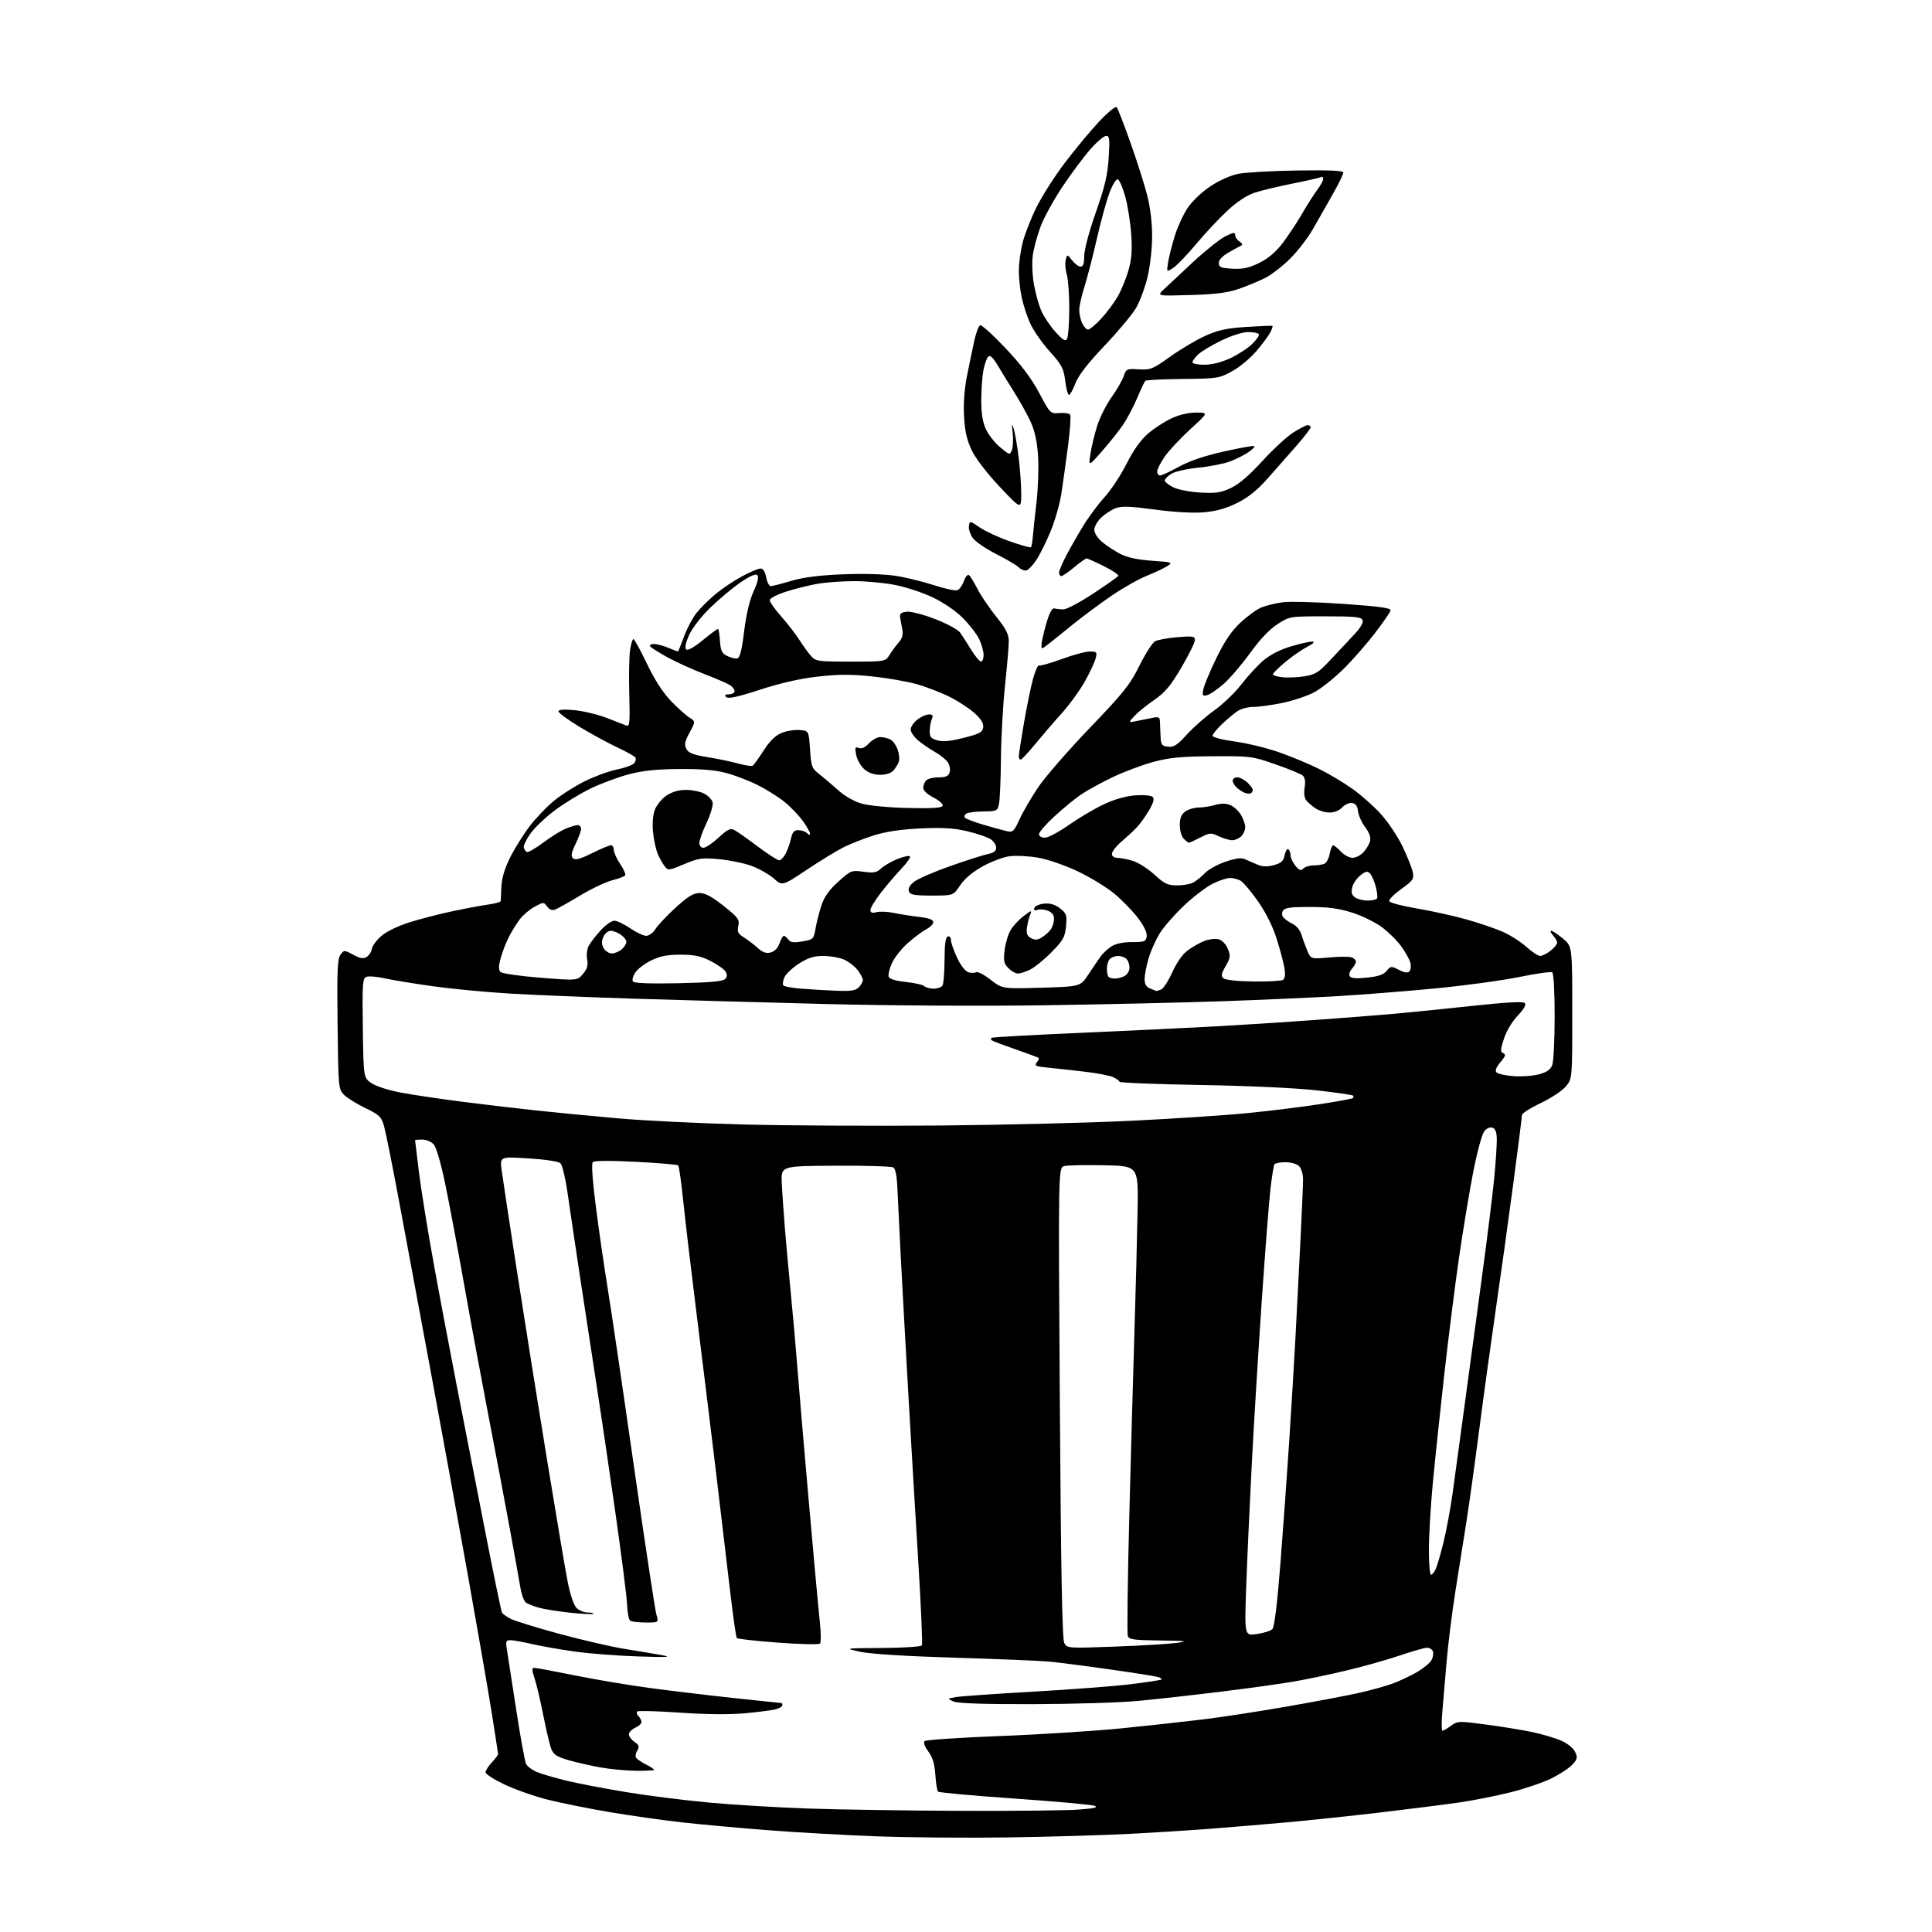 <?xml version="1.0" encoding="UTF-8" standalone="no"?>
<svg 
  version="1.1" 
  xmlns="http://www.w3.org/2000/svg" 
  xmlns:xlink="http://www.w3.org/1999/xlink" 
  xmlns:svg="http://www.w3.org/2000/svg"
  xmlns:rdf="http://www.w3.org/1999/02/22-rdf-syntax-ns#"
  xmlns:cc="http://creativecommons.org/ns#"
  xmlns:dc="http://purl.org/dc/elements/1.1/"
  viewBox="0 0 768 768"
  width="768"
  height="768"
>
<style>svg {background-color: white; }</style>"
<path stroke="none" fill="black" fill-rule="evenodd" d="M401.00,730.40C384.77,730.64 361.15,730.45 348.50,729.97C335.85,729.50 316.27,728.39 305.00,727.51C293.73,726.64 278.43,725.24 271.00,724.41C263.57,723.58 250.75,721.77 242.50,720.37C234.25,718.98 223.18,716.76 217.89,715.44C212.61,714.12 204.85,711.40 200.64,709.41C196.44,707.41 193.00,705.22 193.00,704.53C193.00,703.85 194.13,702.08 195.50,700.59C196.88,699.11 198.00,697.64 198.00,697.32C198.00,697.00 196.84,689.49 195.43,680.62C194.01,671.75 189.71,646.95 185.87,625.50C182.03,604.05 175.30,567.15 170.91,543.50C166.52,519.85 160.90,489.60 158.41,476.27C155.92,462.95 153.35,450.13 152.69,447.77C151.60,443.90 150.91,443.22 145.27,440.49C141.84,438.84 138.02,436.47 136.77,435.22C134.54,432.99 134.49,432.44 134.19,407.22C133.93,385.93 134.13,381.16 135.33,379.54C136.78,377.59 136.82,377.59 140.41,379.52C143.19,381.02 144.43,381.22 145.76,380.38C146.72,379.79 147.64,378.35 147.81,377.20C147.99,376.04 149.66,373.75 151.54,372.10C153.56,370.33 158.13,368.10 162.73,366.65C167.00,365.31 174.78,363.30 180.00,362.20C185.22,361.10 191.64,359.90 194.25,359.54C196.86,359.18 199.02,358.57 199.05,358.19C199.07,357.81 199.19,355.23 199.31,352.45C199.45,349.11 200.61,345.23 202.74,340.95C204.51,337.40 207.96,331.85 210.42,328.60C212.87,325.36 217.27,320.74 220.19,318.35C223.10,315.95 228.67,312.42 232.56,310.50C236.45,308.58 242.19,306.49 245.31,305.87C248.43,305.24 251.47,304.13 252.08,303.41C252.68,302.68 252.91,301.66 252.59,301.14C252.26,300.62 249.03,298.80 245.39,297.10C241.76,295.40 235.01,291.72 230.39,288.94C225.78,286.15 222.00,283.38 222.00,282.79C222.00,282.07 224.11,281.91 228.34,282.30C231.82,282.63 237.56,284.00 241.09,285.35C244.61,286.69 248.18,288.07 249.00,288.41C250.30,288.94 250.45,287.26 250.15,275.94C249.95,268.74 250.09,260.86 250.46,258.43C250.82,255.99 251.43,254.02 251.81,254.04C252.19,254.06 254.60,258.47 257.17,263.84C260.22,270.22 263.52,275.34 266.67,278.61C269.33,281.36 272.62,284.33 274.00,285.20C276.50,286.79 276.50,286.79 274.12,291.21C272.19,294.80 271.95,296.04 272.85,297.73C273.72,299.34 275.61,300.08 281.24,300.97C285.23,301.61 290.72,302.75 293.43,303.51C296.15,304.27 298.74,304.66 299.20,304.38C299.65,304.10 301.61,301.39 303.54,298.37C305.93,294.63 308.19,292.40 310.63,291.38C312.59,290.56 315.84,290.03 317.85,290.20C321.50,290.50 321.50,290.50 322.00,297.89C322.47,304.84 322.70,305.44 325.85,307.89C327.69,309.33 331.06,312.19 333.35,314.25C335.78,316.44 339.57,318.60 342.50,319.44C345.37,320.26 353.21,321.01 360.90,321.19C370.65,321.41 374.42,321.17 374.72,320.30C374.95,319.65 373.30,318.17 371.07,317.03C368.61,315.78 367.00,314.25 367.00,313.18C367.00,312.20 367.54,310.86 368.20,310.20C368.86,309.54 371.08,309.00 373.13,309.00C375.95,309.00 377.02,308.52 377.48,307.06C377.82,306.00 377.54,304.23 376.85,303.14C376.17,302.05 373.90,300.19 371.81,299.01C369.72,297.84 366.65,295.74 365.00,294.35C363.35,292.96 362.00,290.99 362.00,289.98C362.00,288.97 363.19,287.21 364.63,286.07C366.08,284.93 368.16,284.00 369.24,284.00C370.75,284.00 371.03,284.41 370.44,285.75C370.02,286.71 369.63,288.83 369.58,290.45C369.51,292.92 370.01,293.55 372.58,294.30C374.80,294.94 377.76,294.66 383.08,293.31C389.34,291.73 390.55,291.08 390.83,289.17C391.05,287.60 390.04,285.89 387.50,283.57C385.50,281.73 381.08,278.82 377.68,277.10C374.28,275.39 368.37,273.09 364.54,272.00C360.70,270.91 352.68,269.51 346.71,268.88C338.44,268.02 333.29,268.03 325.17,268.94C318.10,269.74 310.33,271.50 302.14,274.16C293.23,277.06 289.47,277.87 288.69,277.09C287.90,276.30 288.21,276.00 289.80,276.00C291.01,276.00 292.00,275.43 292.00,274.74C292.00,274.05 291.14,272.94 290.09,272.29C289.04,271.63 284.42,269.65 279.84,267.88C275.25,266.12 268.69,263.13 265.25,261.25C261.82,259.36 258.75,257.41 258.44,256.91C258.14,256.41 258.82,256.00 259.97,256.00C261.12,256.00 263.68,256.68 265.65,257.50C267.63,258.33 269.35,259.00 269.49,259.00C269.62,259.00 270.70,256.36 271.87,253.13C273.05,249.90 275.31,245.63 276.90,243.63C278.48,241.63 281.93,238.22 284.57,236.05C287.20,233.87 291.93,230.72 295.07,229.04C298.21,227.37 301.48,226.00 302.34,226.00C303.34,226.00 304.15,227.27 304.57,229.50C304.93,231.42 305.74,233.00 306.36,233.00C306.99,233.00 310.65,232.07 314.50,230.92C319.37,229.48 325.60,228.68 335.00,228.30C343.09,227.97 351.51,228.21 356.00,228.90C360.12,229.53 367.00,231.21 371.28,232.62C375.57,234.03 379.75,234.93 380.58,234.61C381.41,234.29 382.57,232.67 383.14,231.01C383.72,229.36 384.61,228.26 385.12,228.57C385.62,228.89 387.13,231.30 388.47,233.95C389.81,236.59 393.18,241.58 395.95,245.04C399.91,249.97 401.00,252.10 401.00,254.91C401.00,256.89 400.33,264.80 399.51,272.50C398.69,280.20 397.96,293.25 397.89,301.50C397.82,309.75 397.47,317.85 397.12,319.50C396.50,322.38 396.26,322.50 390.95,322.56C387.91,322.59 384.87,322.96 384.20,323.38C383.52,323.80 383.20,324.51 383.48,324.97C383.77,325.43 387.04,326.70 390.75,327.79C394.46,328.89 398.70,330.05 400.18,330.39C402.63,330.95 403.05,330.56 405.32,325.62C406.67,322.65 410.02,316.92 412.76,312.86C415.49,308.81 424.69,298.25 433.19,289.38C446.73,275.28 449.19,272.18 452.95,264.60C455.31,259.84 458.11,255.48 459.17,254.91C460.23,254.34 464.23,253.61 468.05,253.29C474.22,252.78 475.00,252.91 475.00,254.45C475.00,255.41 472.57,260.32 469.61,265.36C465.30,272.68 463.13,275.27 458.78,278.26C455.79,280.32 452.25,283.20 450.92,284.65C448.50,287.29 448.50,287.29 451.75,286.64C453.54,286.29 456.35,285.72 458.00,285.38C460.47,284.86 461.01,285.08 461.08,286.62C461.13,287.66 461.24,290.30 461.33,292.50C461.48,296.09 461.79,296.53 464.31,296.82C466.61,297.09 467.96,296.22 471.79,292.00C474.36,289.16 479.26,284.85 482.69,282.40C486.11,279.96 490.96,275.31 493.45,272.06C495.95,268.82 499.88,264.54 502.20,262.56C504.85,260.29 508.85,258.24 513.06,256.98C516.72,255.89 520.57,255.02 521.61,255.04C522.84,255.07 522.11,255.82 519.50,257.20C517.30,258.36 513.36,261.11 510.75,263.31C508.14,265.51 506.00,267.64 506.00,268.05C506.00,268.45 507.66,268.97 509.69,269.21C511.72,269.45 515.65,269.29 518.44,268.85C522.89,268.16 524.15,267.36 528.90,262.28C531.87,259.10 536.09,254.61 538.27,252.29C540.76,249.66 542.02,247.50 541.65,246.54C541.16,245.25 538.73,245.00 526.87,245.00C512.69,245.00 512.67,245.00 507.82,248.11C504.68,250.13 500.86,254.16 496.97,259.54C493.67,264.12 488.94,269.64 486.47,271.82C484.00,273.99 481.03,276.02 479.88,276.32C478.01,276.81 477.84,276.54 478.36,273.95C478.68,272.34 481.01,266.78 483.53,261.59C486.82,254.84 489.53,250.84 493.08,247.52C495.81,244.97 499.53,242.26 501.35,241.50C503.17,240.74 507.01,239.80 509.87,239.42C512.73,239.04 523.62,239.33 534.07,240.06C548.40,241.06 553.00,241.69 552.79,242.65C552.63,243.35 549.82,247.43 546.54,251.71C543.26,256.00 537.61,262.43 533.99,266.00C530.37,269.57 525.18,273.70 522.46,275.17C519.73,276.63 514.03,278.54 509.79,279.42C505.55,280.29 500.37,281.00 498.26,281.00C496.16,281.00 493.33,281.74 491.97,282.65C490.61,283.56 487.81,285.90 485.75,287.85C483.69,289.81 482.00,291.89 482.00,292.48C482.00,293.08 485.96,294.10 490.89,294.77C495.78,295.43 503.77,297.39 508.64,299.10C513.51,300.82 520.65,303.81 524.50,305.73C528.35,307.66 534.24,311.18 537.59,313.56C540.95,315.93 546.01,320.42 548.85,323.52C551.68,326.63 555.58,332.43 557.50,336.42C559.42,340.42 561.26,345.03 561.59,346.68C562.13,349.41 561.72,350.02 557.03,353.39C554.19,355.43 552.03,357.60 552.24,358.22C552.45,358.84 557.38,360.15 563.21,361.13C569.04,362.11 577.91,364.07 582.92,365.48C587.93,366.89 594.44,369.11 597.39,370.41C600.34,371.71 604.55,374.40 606.75,376.39C608.94,378.38 611.41,380.00 612.24,380.00C613.06,380.00 614.92,379.07 616.37,377.93C617.81,376.79 619.00,375.36 619.00,374.76C619.00,374.15 618.26,372.83 617.35,371.83C616.43,370.82 616.11,370.00 616.62,370.00C617.13,370.00 619.22,371.38 621.27,373.07C625.00,376.15 625.00,376.15 625.00,402.50C625.00,428.85 625.00,428.85 622.42,431.92C620.99,433.61 616.49,436.57 612.42,438.51C608.34,440.44 605.00,442.58 605.00,443.26C605.00,443.94 603.45,456.20 601.55,470.50C599.66,484.80 596.53,507.30 594.60,520.50C592.68,533.70 589.70,555.30 587.99,568.50C586.28,581.70 584.00,598.12 582.91,605.00C581.83,611.88 579.87,624.25 578.55,632.50C577.24,640.75 575.64,653.58 575.00,661.00C574.36,668.42 573.59,677.54 573.29,681.25C572.98,684.96 573.03,688.00 573.41,688.00C573.78,688.00 575.30,687.11 576.79,686.02C579.41,684.11 579.87,684.10 590.75,685.54C596.94,686.36 605.21,687.70 609.14,688.53C613.07,689.36 618.24,690.90 620.64,691.96C623.18,693.08 625.47,694.95 626.16,696.45C627.18,698.69 627.02,699.35 624.95,701.55C623.64,702.95 619.85,705.41 616.54,707.02C613.22,708.64 605.94,711.10 600.36,712.49C594.79,713.88 585.79,715.67 580.36,716.47C574.94,717.26 560.83,719.05 549.00,720.45C537.17,721.84 520.30,723.62 511.50,724.41C502.70,725.20 489.20,726.34 481.50,726.94C473.80,727.54 459.18,728.46 449.00,728.99C438.82,729.52 417.23,730.16 401.00,730.40zM382.00,719.84C403.18,719.92 424.29,719.69 428.93,719.33C435.12,718.85 436.76,718.45 435.10,717.84C433.85,717.38 419.48,716.08 403.17,714.95C386.85,713.81 373.21,712.58 372.86,712.19C372.51,711.81 372.03,708.79 371.81,705.48C371.52,701.15 370.73,698.56 369.01,696.23C367.54,694.24 366.98,692.65 367.56,692.11C368.08,691.62 381.55,690.72 397.50,690.10C413.45,689.49 435.27,688.10 446.00,687.02C456.73,685.94 471.35,684.34 478.50,683.46C485.65,682.59 500.42,680.32 511.32,678.42C522.22,676.52 535.16,674.08 540.06,672.99C544.97,671.89 551.23,670.14 553.98,669.10C556.74,668.05 561.01,666.01 563.48,664.57C565.94,663.12 568.46,661.02 569.06,659.89C569.66,658.76 569.91,657.20 569.61,656.42C569.31,655.64 568.26,655.00 567.27,655.00C566.29,655.00 561.44,656.38 556.49,658.07C551.55,659.75 542.10,662.42 535.49,663.99C528.89,665.57 519.42,667.56 514.45,668.42C509.47,669.29 496.42,671.10 485.45,672.45C474.48,673.80 459.65,675.46 452.50,676.13C445.35,676.81 426.45,677.39 410.50,677.43C390.92,677.47 380.69,677.12 379.00,676.36C376.50,675.23 376.50,675.23 380.00,674.61C381.93,674.28 395.65,673.31 410.50,672.47C425.35,671.63 442.85,670.30 449.38,669.51C455.92,668.71 461.47,667.87 461.71,667.62C461.95,667.38 461.33,666.93 460.33,666.63C459.32,666.32 450.62,664.95 440.98,663.59C431.35,662.22 420.55,660.83 416.98,660.50C413.42,660.17 396.55,659.48 379.50,658.96C360.06,658.37 346.08,657.49 342.00,656.61C335.50,655.20 335.50,655.20 350.69,655.10C359.05,655.04 366.14,654.58 366.46,654.07C366.77,653.56 366.13,638.59 365.03,620.82C363.93,603.04 362.12,572.52 361.01,553.00C359.91,533.48 358.55,508.95 358.01,498.50C357.47,488.05 356.89,476.21 356.72,472.19C356.54,467.54 355.95,464.59 355.12,464.08C354.41,463.63 344.07,463.32 332.16,463.39C310.50,463.50 310.50,463.50 310.76,470.00C310.91,473.57 311.50,482.12 312.07,489.00C312.64,495.88 313.75,508.02 314.54,516.00C315.32,523.98 316.43,536.58 317.00,544.00C317.56,551.42 319.60,575.27 321.52,597.00C323.43,618.73 325.39,640.10 325.87,644.50C326.35,648.90 326.40,652.87 325.99,653.33C325.58,653.79 318.10,653.63 309.37,652.98C300.64,652.34 293.23,651.51 292.90,651.15C292.57,650.79 291.32,641.95 290.11,631.50C288.90,621.05 286.34,599.45 284.42,583.50C282.49,567.55 279.15,540.33 276.99,523.00C274.82,505.68 272.41,485.28 271.63,477.68C270.84,470.09 269.93,463.60 269.61,463.27C269.28,462.95 261.72,462.30 252.81,461.84C242.70,461.32 236.24,461.36 235.65,461.95C235.05,462.55 235.52,469.26 236.93,480.20C238.16,489.72 240.25,504.10 241.57,512.17C242.89,520.24 247.57,551.96 251.96,582.67C256.36,613.38 260.39,639.96 260.91,641.75C261.86,645.00 261.86,645.00 256.68,644.98C253.83,644.98 251.05,644.64 250.50,644.23C249.95,643.83 249.41,641.02 249.29,638.00C249.18,634.98 247.03,618.10 244.51,600.50C241.99,582.90 238.84,561.52 237.51,553.00C236.18,544.48 233.29,525.58 231.09,511.00C228.88,496.43 226.41,479.82 225.60,474.09C224.78,468.37 223.52,463.12 222.81,462.44C222.03,461.69 216.90,460.90 210.11,460.48C198.71,459.76 198.71,459.76 199.41,465.13C199.79,468.08 202.55,486.25 205.53,505.50C208.51,524.75 213.90,558.50 217.49,580.50C221.09,602.50 224.77,624.29 225.68,628.92C226.67,633.92 228.09,638.09 229.17,639.17C230.18,640.18 232.20,641.00 233.67,641.00C235.13,641.00 236.10,641.23 235.83,641.51C235.55,641.79 231.31,641.58 226.41,641.05C221.51,640.51 215.93,639.61 214.00,639.04C212.07,638.46 209.88,637.59 209.12,637.11C208.36,636.62 207.37,634.03 206.91,631.36C206.46,628.69 204.53,617.95 202.62,607.50C200.71,597.05 196.88,576.80 194.12,562.50C191.36,548.20 187.02,524.80 184.48,510.50C181.94,496.20 178.57,478.26 176.98,470.64C175.29,462.45 173.41,456.00 172.40,454.89C171.46,453.85 169.41,453.00 167.85,453.00C166.28,453.00 165.00,453.13 165.00,453.28C165.00,453.43 165.67,459.00 166.50,465.66C167.32,472.31 169.81,487.82 172.02,500.13C174.23,512.43 178.50,535.10 181.50,550.50C184.51,565.90 189.68,592.39 192.99,609.36C196.30,626.33 199.26,640.62 199.57,641.11C199.88,641.61 201.43,642.69 203.03,643.52C204.63,644.34 213.29,647.01 222.28,649.46C231.27,651.90 242.88,654.58 248.06,655.42C253.25,656.25 259.98,657.39 263.00,657.93C267.37,658.73 265.47,658.83 253.73,658.46C245.61,658.20 234.26,657.33 228.51,656.52C222.76,655.72 215.09,654.37 211.47,653.53C207.84,652.69 203.98,652.00 202.89,652.00C201.21,652.00 200.99,652.50 201.43,655.25C201.72,657.04 203.37,667.73 205.10,679.00C206.82,690.27 208.64,700.29 209.15,701.25C209.66,702.22 211.57,703.63 213.40,704.39C215.23,705.16 220.50,706.70 225.11,707.83C229.73,708.95 240.47,711.01 249.00,712.41C257.52,713.81 272.36,715.68 281.96,716.56C291.56,717.45 309.34,718.51 321.46,718.93C333.58,719.35 360.82,719.75 382.00,719.84zM252.75,703.91C248.76,703.86 242.33,703.24 238.45,702.54C234.57,701.83 228.89,700.53 225.82,699.64C221.41,698.35 220.02,697.44 219.15,695.26C218.55,693.74 217.13,687.77 216.00,682.00C214.86,676.23 213.30,669.59 212.53,667.25C211.40,663.86 211.38,663.00 212.40,663.00C213.11,663.00 220.25,664.33 228.27,665.95C236.29,667.58 249.53,669.81 257.68,670.92C265.83,672.03 281.00,673.85 291.40,674.97C301.79,676.09 310.45,677.00 310.65,677.00C310.84,677.00 311.00,677.40 311.00,677.89C311.00,678.38 309.76,679.10 308.25,679.49C306.74,679.88 301.23,680.59 296.00,681.06C289.99,681.61 280.52,681.51 270.25,680.80C261.31,680.18 253.69,679.98 253.31,680.35C252.94,680.73 253.17,681.57 253.82,682.22C254.47,682.87 255.00,683.91 255.00,684.54C255.00,685.17 253.88,686.19 252.50,686.82C251.12,687.44 250.00,688.62 250.00,689.42C250.00,690.23 251.01,691.59 252.24,692.45C254.08,693.74 254.27,694.34 253.33,695.85C252.70,696.86 252.48,698.14 252.84,698.70C253.20,699.26 254.96,700.47 256.75,701.39C258.54,702.30 260.00,703.26 260.00,703.53C260.00,703.79 256.74,703.96 252.75,703.91zM443.43,654.54C454.01,654.15 465.10,653.47 468.08,653.04C472.59,652.38 471.44,652.23 461.22,652.12C450.99,652.02 448.84,651.73 448.33,650.41C447.99,649.54 448.25,628.27 448.90,603.16C449.54,578.05 450.49,544.23 451.00,528.00C451.50,511.77 452.05,490.62 452.21,481.00C452.50,463.50 452.50,463.50 439.00,463.21C431.57,463.05 424.41,463.19 423.09,463.52C420.68,464.12 420.68,464.12 421.30,557.55C421.74,624.80 422.24,651.57 423.06,653.12C424.19,655.23 424.45,655.25 443.43,654.54zM499.59,649.56C502.29,649.17 505.07,648.30 505.76,647.62C506.60,646.82 507.69,637.93 508.99,621.45C510.06,607.73 511.64,585.92 512.48,573.00C513.32,560.08 514.46,541.17 515.00,531.00C515.55,520.83 516.44,503.50 516.98,492.50C517.53,481.50 517.98,470.84 517.99,468.82C517.99,466.79 517.29,464.44 516.43,463.57C515.54,462.68 513.17,462.00 510.99,462.00C508.86,462.00 506.89,462.37 506.61,462.82C506.33,463.28 505.64,467.44 505.08,472.07C504.52,476.71 502.93,497.15 501.54,517.50C500.15,537.85 498.36,567.33 497.55,583.00C496.74,598.67 495.76,620.22 495.38,630.89C494.69,650.27 494.69,650.27 499.59,649.56zM568.84,626.00C569.30,626.00 570.15,624.97 570.72,623.71C571.30,622.45 572.70,617.61 573.85,612.96C574.99,608.31 576.61,599.55 577.45,593.50C578.28,587.45 580.30,572.60 581.94,560.50C583.57,548.40 586.71,525.23 588.91,509.00C591.11,492.77 593.38,474.58 593.95,468.58C594.53,462.57 595.00,455.69 595.00,453.29C595.00,450.16 594.53,448.76 593.34,448.30C592.31,447.91 591.07,448.44 590.03,449.71C589.09,450.87 587.16,457.99 585.59,466.07C584.06,473.94 581.53,489.27 579.95,500.15C578.38,511.02 575.74,531.98 574.08,546.71C572.43,561.44 570.38,580.90 569.53,589.94C568.69,598.98 568.00,610.79 568.00,616.19C568.00,621.58 568.38,626.00 568.84,626.00zM373.50,447.41C398.80,447.19 433.23,446.34 450.00,445.51C466.77,444.69 487.48,443.32 496.00,442.47C504.52,441.63 517.31,440.05 524.42,438.96C531.53,437.88 537.56,436.77 537.84,436.50C538.11,436.22 538.11,435.78 537.84,435.51C537.57,435.23 531.08,434.30 523.42,433.43C515.27,432.51 496.14,431.62 477.25,431.30C459.51,430.99 445.00,430.42 445.00,430.03C445.00,429.64 443.87,428.81 442.49,428.18C441.11,427.55 436.05,426.58 431.24,426.02C426.43,425.46 419.89,424.74 416.69,424.42C411.78,423.93 411.07,423.62 412.09,422.40C412.75,421.60 413.11,420.78 412.89,420.56C412.68,420.35 408.49,418.78 403.58,417.08C398.67,415.38 394.44,413.77 394.16,413.50C393.89,413.22 393.87,412.80 394.12,412.55C394.36,412.30 410.53,411.40 430.03,410.55C449.54,409.69 473.82,408.53 484.00,407.96C494.18,407.40 511.73,406.26 523.00,405.44C534.27,404.62 548.45,403.51 554.50,402.97C560.55,402.43 574.41,401.03 585.31,399.85C598.54,398.42 605.44,398.04 606.11,398.71C606.78,399.38 605.85,401.05 603.31,403.73C601.09,406.07 598.80,409.91 597.83,412.93C596.40,417.36 596.36,418.20 597.58,418.67C598.69,419.10 598.45,419.87 596.44,422.25C594.67,424.36 594.21,425.61 594.93,426.33C595.50,426.90 598.57,427.56 601.75,427.79C604.92,428.02 609.45,427.69 611.80,427.05C614.88,426.22 616.36,425.19 617.04,423.38C617.57,422.00 618.00,413.28 618.00,403.99C618.00,393.98 617.60,386.87 617.01,386.51C616.47,386.17 610.51,387.03 603.76,388.40C597.02,389.78 582.05,391.81 570.50,392.92C558.95,394.03 541.40,395.41 531.50,395.99C521.60,396.57 501.06,397.48 485.86,398.01C470.66,398.54 438.94,399.26 415.36,399.61C391.05,399.97 353.45,399.76 328.50,399.12C304.30,398.50 269.88,397.54 252.00,396.99C234.12,396.43 211.85,395.52 202.50,394.95C193.15,394.39 179.43,393.08 172.00,392.04C164.57,391.00 155.99,389.59 152.92,388.91C149.85,388.22 146.58,387.95 145.65,388.31C144.13,388.89 143.98,390.94 144.23,408.69C144.50,428.42 144.50,428.42 147.74,430.61C149.61,431.86 154.69,433.47 159.74,434.40C164.56,435.28 175.25,436.87 183.50,437.93C191.75,438.99 205.03,440.55 213.00,441.41C220.97,442.27 235.82,443.70 246.00,444.59C256.18,445.49 278.68,446.58 296.00,447.01C313.32,447.45 348.20,447.63 373.50,447.41zM332.11,393.82C338.13,394.07 340.06,393.80 341.36,392.50C342.26,391.60 343.00,390.27 343.00,389.56C343.00,388.85 342.02,387.03 340.83,385.51C339.64,384.00 337.18,382.14 335.36,381.38C333.55,380.62 329.89,380.00 327.23,380.00C323.58,380.00 321.24,380.73 317.68,382.99C315.09,384.63 312.45,387.11 311.82,388.49C311.19,389.88 311.01,391.34 311.42,391.75C311.83,392.16 314.94,392.73 318.33,393.00C321.72,393.27 327.92,393.64 332.11,393.82zM459.67,393.94C459.76,393.97 460.60,393.71 461.53,393.35C462.46,392.99 464.47,389.90 466.01,386.48C467.76,382.59 470.06,379.33 472.15,377.79C473.99,376.43 476.95,374.75 478.73,374.05C480.51,373.35 483.04,373.04 484.35,373.37C485.79,373.73 487.27,375.24 488.06,377.14C489.23,379.97 489.14,380.71 487.21,384.05C485.43,387.15 485.29,388.00 486.40,388.92C487.18,389.56 492.18,390.09 498.23,390.16C504.00,390.23 509.29,389.94 509.97,389.52C510.80,389.00 511.01,387.48 510.60,384.90C510.26,382.79 508.87,377.52 507.50,373.20C505.91,368.16 503.22,362.79 500.01,358.21C497.25,354.28 494.13,350.60 493.06,350.03C492.00,349.47 490.14,349.00 488.93,349.00C487.71,349.00 484.66,350.01 482.14,351.25C479.63,352.49 474.54,356.34 470.85,359.81C467.16,363.28 462.79,368.23 461.16,370.81C459.52,373.39 457.46,377.94 456.59,380.93C455.71,383.92 455.00,387.65 455.00,389.21C455.00,391.24 455.65,392.33 457.25,392.97C458.49,393.47 459.58,393.90 459.67,393.94zM371.14,393.00C372.65,393.00 374.23,392.44 374.66,391.75C375.08,391.06 375.45,386.49 375.47,381.59C375.49,375.38 375.88,372.55 376.75,372.26C377.45,372.02 378.00,372.64 378.01,373.67C378.02,374.68 379.10,377.82 380.42,380.65C381.82,383.66 383.69,386.08 384.90,386.47C386.05,386.83 387.46,386.83 388.04,386.47C388.63,386.11 391.21,387.45 393.77,389.45C398.44,393.09 398.44,393.09 413.97,392.63C429.50,392.17 429.50,392.17 432.68,387.33C434.43,384.68 436.60,381.48 437.49,380.24C438.38,378.99 440.31,377.19 441.76,376.24C443.47,375.12 446.38,374.50 449.96,374.50C454.97,374.50 455.53,374.28 455.83,372.21C456.03,370.74 454.77,368.10 452.33,364.88C450.22,362.12 446.02,357.79 443.00,355.27C439.98,352.76 433.45,348.77 428.50,346.41C423.34,343.96 416.57,341.62 412.64,340.94C408.87,340.29 403.74,340.04 401.23,340.38C398.73,340.72 393.90,342.56 390.50,344.46C386.54,346.68 383.36,349.37 381.65,351.96C378.97,356.00 378.97,356.00 370.45,356.00C363.44,356.00 361.82,355.71 361.30,354.34C360.88,353.24 361.57,351.96 363.35,350.54C364.83,349.36 371.32,346.54 377.77,344.27C384.22,342.00 390.96,339.85 392.75,339.49C395.05,339.03 396.00,338.28 396.00,336.94C396.00,335.90 394.98,334.38 393.74,333.56C392.49,332.75 388.33,331.34 384.49,330.43C379.20,329.18 374.71,328.91 366.00,329.31C358.25,329.67 352.22,330.56 347.50,332.04C343.65,333.24 338.25,335.35 335.50,336.72C332.75,338.09 326.11,342.13 320.75,345.71C311.01,352.22 311.01,352.22 307.59,349.21C305.70,347.56 301.76,345.32 298.83,344.23C295.90,343.14 290.08,341.94 285.89,341.55C279.01,340.92 277.67,341.11 271.95,343.52C265.84,346.09 265.56,346.12 264.20,344.34C263.42,343.33 262.20,341.15 261.49,339.50C260.78,337.85 259.93,334.02 259.61,331.00C259.26,327.66 259.51,324.14 260.26,322.03C260.96,320.09 263.00,317.56 264.90,316.28C267.16,314.77 269.77,314.00 272.70,314.00C275.12,314.00 278.37,314.66 279.92,315.46C281.48,316.26 282.98,317.82 283.27,318.92C283.56,320.04 282.51,323.64 280.90,327.05C279.30,330.42 278.00,334.04 278.00,335.09C278.00,336.19 278.69,337.00 279.64,337.00C280.54,337.00 283.24,335.19 285.65,332.97C289.34,329.57 290.33,329.11 292.01,330.01C293.11,330.59 297.27,333.52 301.25,336.52C305.24,339.51 309.05,341.97 309.72,341.98C310.40,341.99 311.58,340.76 312.35,339.25C313.13,337.74 314.07,335.04 314.46,333.25C314.99,330.77 315.68,330.00 317.38,330.00C318.60,330.00 320.14,330.54 320.80,331.20C321.54,331.94 322.00,332.00 322.00,331.35C322.00,330.77 320.70,328.50 319.10,326.30C317.51,324.10 314.25,320.71 311.85,318.77C309.46,316.82 304.68,313.82 301.22,312.09C297.77,310.36 292.15,308.19 288.72,307.28C284.35,306.10 278.78,305.63 270.00,305.70C260.85,305.77 255.46,306.34 249.88,307.82C245.68,308.94 238.93,311.45 234.88,313.40C230.82,315.36 224.47,319.20 220.77,321.96C217.07,324.71 212.67,328.86 210.99,331.18C209.31,333.50 208.06,336.06 208.21,336.87C208.37,337.67 208.96,338.49 209.52,338.67C210.08,338.86 212.98,337.18 215.95,334.94C218.93,332.70 222.92,330.23 224.81,329.44C226.70,328.65 228.86,328.00 229.62,328.00C230.38,328.00 231.00,328.66 231.00,329.47C231.00,330.28 230.01,332.98 228.80,335.47C227.13,338.90 226.88,340.28 227.76,341.16C228.64,342.04 230.47,341.55 235.33,339.16C238.86,337.42 242.25,336.00 242.87,336.00C243.49,336.00 244.00,336.84 244.00,337.86C244.00,338.88 245.13,341.39 246.52,343.43C247.90,345.47 248.81,347.50 248.53,347.95C248.26,348.39 245.95,349.28 243.39,349.92C240.84,350.57 235.09,353.29 230.63,355.98C226.16,358.67 221.69,361.18 220.70,361.56C219.51,362.02 218.43,361.61 217.52,360.38C216.17,358.54 216.06,358.54 212.57,360.41C210.60,361.46 207.94,363.71 206.64,365.41C205.35,367.11 203.37,370.30 202.25,372.51C201.13,374.71 199.68,378.48 199.03,380.88C198.16,384.11 198.15,385.55 198.98,386.38C199.59,386.99 206.71,388.02 214.80,388.66C229.50,389.82 229.50,389.82 231.74,387.16C233.44,385.15 233.84,383.73 233.40,381.36C233.08,379.63 233.35,377.22 233.99,376.02C234.64,374.81 236.76,372.06 238.70,369.91C240.64,367.76 243.11,366.00 244.19,366.00C245.26,366.00 248.10,367.35 250.50,369.00C252.90,370.65 255.77,372.00 256.87,372.00C257.99,372.00 259.65,370.77 260.60,369.25C261.54,367.74 265.16,363.91 268.63,360.75C273.50,356.32 275.66,355.00 278.08,355.00C280.35,355.00 283.00,356.42 287.66,360.13C293.47,364.75 294.04,365.53 293.49,368.06C292.97,370.40 293.34,371.16 295.68,372.62C297.23,373.58 299.71,375.46 301.18,376.81C303.14,378.59 304.54,379.08 306.33,378.63C307.89,378.24 309.19,376.90 309.85,375.01C310.42,373.35 311.21,372.00 311.59,372.00C311.97,372.00 312.78,372.67 313.39,373.50C314.25,374.66 315.50,374.82 318.98,374.22C323.32,373.48 323.47,373.32 324.20,369.05C324.62,366.63 325.67,362.49 326.55,359.85C327.68,356.45 329.63,353.72 333.26,350.46C338.24,345.98 338.49,345.88 343.26,346.54C347.36,347.10 348.50,346.88 350.32,345.18C351.52,344.07 354.43,342.39 356.79,341.45C359.15,340.52 361.37,340.04 361.73,340.40C362.08,340.75 360.57,342.94 358.36,345.27C356.15,347.60 352.47,351.92 350.17,354.88C347.88,357.84 346.00,360.93 346.00,361.74C346.00,362.81 346.68,363.05 348.47,362.60C349.83,362.26 352.86,362.39 355.22,362.89C357.57,363.39 362.09,364.10 365.25,364.47C369.20,364.93 371.00,365.58 371.00,366.55C371.00,367.32 369.76,368.59 368.25,369.37C366.74,370.16 363.45,372.61 360.94,374.82C358.43,377.03 355.56,380.65 354.56,382.87C353.56,385.08 352.99,387.52 353.28,388.29C353.62,389.18 356.13,389.94 360.12,390.35C363.58,390.72 366.86,391.46 367.41,392.01C367.95,392.55 369.63,393.00 371.14,393.00zM269.57,390.85C281.91,390.60 287.27,390.13 288.18,389.22C289.10,388.30 289.16,387.46 288.42,386.22C287.85,385.28 285.16,383.38 282.44,382.00C278.57,380.04 275.99,379.50 270.50,379.50C265.22,379.50 262.35,380.07 258.83,381.80C256.27,383.06 253.43,385.21 252.54,386.58C251.65,387.94 251.21,389.54 251.58,390.12C252.02,390.84 257.99,391.08 269.57,390.85zM443.23,389.00C444.28,389.00 446.00,388.53 447.07,387.96C448.13,387.40 449.00,385.91 449.00,384.66C449.00,383.42 448.46,381.86 447.80,381.20C447.14,380.54 445.66,380.00 444.50,380.00C443.34,380.00 441.86,380.54 441.20,381.20C440.54,381.86 440.00,383.58 440.00,385.03C440.00,386.48 440.30,387.97 440.67,388.33C441.03,388.70 442.19,389.00 443.23,389.00zM543.39,388.63C547.83,388.18 549.97,387.45 551.20,385.96C552.82,383.99 553.05,383.97 556.07,385.53C558.20,386.64 559.56,386.84 560.24,386.16C560.80,385.60 560.98,384.07 560.66,382.76C560.33,381.45 558.69,378.50 557.03,376.20C555.37,373.90 551.87,370.44 549.25,368.51C546.64,366.58 541.35,364.00 537.50,362.78C532.29,361.12 528.00,360.55 520.71,360.53C513.17,360.51 510.72,360.84 510.02,361.97C509.46,362.88 509.52,363.92 510.19,364.72C510.77,365.43 512.43,366.57 513.85,367.26C515.32,367.96 516.84,369.82 517.34,371.50C517.83,373.15 518.87,376.02 519.66,377.88C521.10,381.27 521.10,381.27 528.39,380.61C532.41,380.24 536.44,380.23 537.35,380.58C538.26,380.93 539.00,381.69 539.00,382.28C539.00,382.86 538.28,384.14 537.40,385.11C536.52,386.08 536.14,387.41 536.54,388.07C537.05,388.89 539.15,389.07 543.39,388.63zM404.60,387.00C403.72,387.00 402.04,386.04 400.88,384.88C399.08,383.08 398.84,381.99 399.34,377.78C399.66,375.04 400.73,371.44 401.71,369.77C402.70,368.10 405.05,365.56 406.94,364.12C409.95,361.83 410.27,361.75 409.54,363.50C409.07,364.60 408.49,366.92 408.25,368.66C407.90,371.12 408.27,372.07 409.89,372.94C411.54,373.82 412.52,373.70 414.53,372.39C415.93,371.47 417.51,369.91 418.04,368.92C418.57,367.94 419.00,366.19 419.00,365.04C419.00,363.73 418.07,362.60 416.51,362.00C415.14,361.48 413.28,361.34 412.37,361.69C411.24,362.12 410.87,361.88 411.19,360.91C411.45,360.13 413.22,359.37 415.13,359.20C417.54,358.99 419.47,359.58 421.42,361.11C423.97,363.12 424.18,363.77 423.75,368.24C423.34,372.56 422.63,373.81 417.94,378.56C415.01,381.53 411.17,384.64 409.40,385.48C407.64,386.32 405.48,387.00 404.60,387.00zM243.21,379.00C244.38,379.00 246.17,378.26 247.17,377.35C248.18,376.43 249.00,375.11 249.00,374.40C249.00,373.69 248.00,372.41 246.78,371.56C245.56,370.70 243.75,370.00 242.76,370.00C241.77,370.00 240.47,371.07 239.88,372.37C239.09,374.10 239.11,375.33 239.93,376.87C240.56,378.04 242.03,379.00 243.21,379.00zM543.63,358.00C545.42,358.00 547.12,357.62 547.40,357.16C547.69,356.69 547.45,354.55 546.87,352.41C546.30,350.26 545.27,347.92 544.59,347.22C543.59,346.17 542.87,346.31 540.79,347.95C539.38,349.06 537.92,351.20 537.54,352.69C537.04,354.70 537.32,355.76 538.62,356.71C539.59,357.42 541.84,358.00 543.63,358.00zM467.82,351.96C470.19,351.98 473.11,351.48 474.32,350.83C475.52,350.19 477.62,348.49 479.00,347.05C480.38,345.61 484.07,343.58 487.21,342.53C491.60,341.05 493.44,340.86 495.21,341.68C496.47,342.27 498.70,343.23 500.17,343.82C501.99,344.55 503.98,344.57 506.46,343.88C509.32,343.09 510.19,342.28 510.66,339.96C510.98,338.35 511.64,337.28 512.12,337.58C512.60,337.87 513.00,338.94 513.00,339.95C513.00,340.95 513.87,342.84 514.93,344.14C516.48,346.03 517.11,346.25 518.13,345.25C518.83,344.56 520.62,344.00 522.12,344.00C523.61,344.00 525.54,343.73 526.39,343.40C527.25,343.08 528.23,341.28 528.58,339.40C528.94,337.53 529.54,336.00 529.94,336.00C530.33,336.00 531.71,337.12 533.00,338.50C534.29,339.88 536.38,341.00 537.64,341.00C538.89,341.00 540.86,340.00 542.00,338.77C543.14,337.54 544.33,335.54 544.63,334.33C545.00,332.87 544.33,330.99 542.68,328.81C541.30,326.99 540.02,324.15 539.83,322.50C539.60,320.37 538.90,319.41 537.44,319.21C536.31,319.04 534.56,319.83 533.54,320.96C532.43,322.18 530.44,323.00 528.57,323.00C526.85,323.00 524.33,322.26 522.97,321.35C521.61,320.45 519.94,319.02 519.27,318.18C518.51,317.25 518.26,315.25 518.61,313.03C519.01,310.56 518.75,309.04 517.80,308.25C517.04,307.62 512.16,305.62 506.96,303.81C497.77,300.61 497.06,300.52 482.00,300.62C469.51,300.70 464.95,301.14 458.50,302.87C454.10,304.05 446.78,306.80 442.24,308.97C437.70,311.14 431.97,314.30 429.51,315.99C427.05,317.68 422.33,321.58 419.02,324.64C415.71,327.71 413.00,330.84 413.00,331.61C413.00,332.40 414.01,333.00 415.34,333.00C416.63,333.00 420.96,330.70 424.96,327.89C428.95,325.09 435.20,321.40 438.85,319.69C443.06,317.72 447.59,316.44 451.31,316.17C454.67,315.93 457.60,316.20 458.21,316.81C458.95,317.55 458.52,319.15 456.73,322.18C455.34,324.56 453.12,327.62 451.79,329.00C450.46,330.38 447.72,332.92 445.69,334.66C443.66,336.41 442.00,338.54 442.00,339.41C442.00,340.37 442.85,341.00 444.13,341.00C445.31,341.00 448.06,341.54 450.25,342.19C452.44,342.85 456.32,345.31 458.87,347.65C462.80,351.27 464.15,351.93 467.82,351.96zM472.61,335.00C472.35,335.00 471.44,334.29 470.57,333.43C469.68,332.54 469.00,330.17 469.00,327.99C469.00,325.12 469.58,323.71 471.22,322.56C472.44,321.70 474.81,321.00 476.48,321.00C478.15,321.00 481.09,320.55 483.01,319.99C485.40,319.30 487.31,319.31 489.06,320.03C490.47,320.61 492.38,322.37 493.31,323.95C494.24,325.52 495.00,327.72 495.00,328.83C495.00,329.95 494.29,331.56 493.43,332.43C492.56,333.29 490.94,334.00 489.83,334.00C488.71,334.00 486.31,333.29 484.50,332.43C481.40,330.96 480.93,330.99 477.13,332.93C474.90,334.07 472.87,335.00 472.61,335.00zM497.25,315.31C496.84,315.54 495.82,315.51 495.00,315.23C494.18,314.96 492.71,314.05 491.75,313.21C490.79,312.38 490.00,311.08 490.00,310.35C490.00,309.61 490.82,309.00 491.81,309.00C492.81,309.00 494.61,309.92 495.81,311.04C497.02,312.16 498.00,313.48 498.00,313.98C498.00,314.48 497.66,315.07 497.25,315.31zM349.90,308.00C347.40,308.00 345.25,307.24 343.55,305.75C342.15,304.51 340.70,301.96 340.34,300.08C339.77,297.13 339.92,296.75 341.40,297.32C342.53,297.76 343.90,297.13 345.42,295.49C346.69,294.12 348.72,293.00 349.93,293.00C351.14,293.00 352.95,293.44 353.96,293.98C354.97,294.52 356.27,296.33 356.85,298.01C357.44,299.68 357.64,301.83 357.31,302.78C356.97,303.73 356.02,305.29 355.19,306.25C354.25,307.34 352.27,308.00 349.90,308.00zM405.75,301.95C405.34,301.98 405.00,301.38 405.00,300.63C405.00,299.88 405.92,293.91 407.04,287.38C408.16,280.85 409.80,272.92 410.67,269.77C411.54,266.62 412.61,264.26 413.04,264.53C413.47,264.79 417.50,263.66 421.98,262.01C426.47,260.35 431.50,259.00 433.18,259.00C435.99,259.00 436.16,259.21 435.53,261.72C435.16,263.22 433.22,267.36 431.23,270.92C429.24,274.48 425.11,280.16 422.05,283.55C419.00,286.93 414.25,292.45 411.50,295.80C408.75,299.15 406.16,301.92 405.75,301.95zM338.15,263.00C351.95,263.00 351.95,263.00 353.66,260.25C354.60,258.74 356.24,256.51 357.31,255.31C358.65,253.79 359.07,252.25 358.69,250.31C358.39,248.76 358.00,246.60 357.82,245.50C357.57,243.94 358.14,243.43 360.41,243.17C362.03,242.98 367.04,244.27 371.75,246.09C376.38,247.89 380.83,250.29 381.64,251.43C382.45,252.57 384.42,255.64 386.03,258.25C387.64,260.86 389.42,263.00 389.98,263.00C390.54,263.00 391.00,261.83 391.00,260.40C391.00,258.97 390.23,256.16 389.28,254.15C388.33,252.14 385.41,248.34 382.78,245.70C379.92,242.83 375.07,239.51 370.72,237.44C366.72,235.54 359.93,233.32 355.63,232.49C351.34,231.67 344.15,231.00 339.66,231.01C335.17,231.01 328.80,231.45 325.50,231.98C322.20,232.51 316.46,233.91 312.75,235.10C308.84,236.34 306.00,237.82 306.00,238.59C306.00,239.33 308.04,242.23 310.53,245.03C313.02,247.84 316.26,252.02 317.73,254.32C319.19,256.62 321.28,259.51 322.37,260.75C324.24,262.88 325.09,263.00 338.15,263.00zM293.00,261.74C294.12,261.54 294.83,258.82 295.80,250.99C296.63,244.26 297.98,238.55 299.57,235.07C301.23,231.44 301.72,229.32 301.04,228.64C300.37,227.97 298.14,228.94 294.30,231.57C291.14,233.73 285.73,238.26 282.27,241.64C278.68,245.15 275.09,249.80 273.90,252.49C272.59,255.45 272.16,257.56 272.75,258.15C273.34,258.74 275.79,257.40 279.28,254.55C282.35,252.05 285.10,250.00 285.38,250.00C285.66,250.00 286.03,252.13 286.20,254.73C286.45,258.60 286.95,259.68 289.00,260.72C290.38,261.42 292.18,261.88 293.00,261.74zM416.37,256.33C414.07,258.11 414.00,258.11 414.00,256.33C414.01,255.33 414.85,251.57 415.88,248.00C417.16,243.59 418.20,241.61 419.13,241.86C419.88,242.05 421.52,242.22 422.76,242.23C424.00,242.24 429.31,239.42 434.55,235.97C439.79,232.51 444.29,229.34 444.55,228.92C444.80,228.51 442.24,226.78 438.85,225.08C435.46,223.39 432.35,222.00 431.93,222.00C431.52,222.00 429.30,223.57 427.00,225.50C424.70,227.43 422.40,229.00 421.91,229.00C421.41,229.00 421.00,228.39 421.00,227.64C421.00,226.89 422.27,223.86 423.83,220.89C425.38,217.93 428.42,212.60 430.58,209.07C432.73,205.53 436.58,200.35 439.12,197.57C441.66,194.78 445.57,188.84 447.82,184.37C450.46,179.11 453.42,174.92 456.20,172.50C458.57,170.44 462.75,167.69 465.50,166.39C468.65,164.89 472.33,164.02 475.46,164.01C480.42,164.00 480.42,164.00 473.19,170.60C469.21,174.23 464.62,179.15 462.98,181.53C461.34,183.91 460.00,186.57 460.00,187.43C460.00,188.29 460.53,189.00 461.17,189.00C461.81,189.00 465.17,187.44 468.64,185.54C472.81,183.24 478.86,181.19 486.56,179.46C492.96,178.03 498.40,177.07 498.65,177.32C498.91,177.57 497.85,178.66 496.31,179.73C494.76,180.79 491.55,182.43 489.18,183.36C486.80,184.28 481.07,185.43 476.44,185.90C471.65,186.38 466.95,187.46 465.52,188.40C464.13,189.30 463.00,190.47 463.00,191.00C463.00,191.52 464.46,192.71 466.25,193.64C468.11,194.61 472.72,195.53 477.02,195.78C483.32,196.16 485.30,195.87 489.31,193.98C492.48,192.50 496.66,188.92 501.71,183.37C505.90,178.77 511.43,173.65 514.00,172.00C516.57,170.35 519.20,169.00 519.84,169.00C520.48,169.00 521.00,169.39 521.00,169.87C521.00,170.35 518.49,173.62 515.43,177.12C512.37,180.63 507.18,186.51 503.91,190.20C499.67,194.97 496.16,197.78 491.68,199.99C487.26,202.16 483.32,203.26 478.44,203.66C474.21,204.01 466.62,203.58 459.00,202.55C449.29,201.24 445.82,201.12 443.50,202.00C441.85,202.62 439.26,204.31 437.75,205.75C436.24,207.19 435.00,209.37 435.00,210.60C435.00,211.86 436.35,213.96 438.13,215.46C439.86,216.91 443.12,219.05 445.38,220.21C448.15,221.63 452.27,222.51 457.97,222.91C466.13,223.48 466.34,223.56 463.97,225.07C462.61,225.93 458.93,227.66 455.79,228.92C452.65,230.17 446.35,233.74 441.79,236.86C437.23,239.97 430.18,245.21 426.12,248.51C422.06,251.80 417.67,255.33 416.37,256.33zM407.96,226.77C407.15,226.93 405.79,226.36 404.95,225.52C404.11,224.68 400.08,222.30 396.01,220.24C391.94,218.18 387.76,215.33 386.72,213.89C385.67,212.46 384.98,210.31 385.16,209.12C385.50,206.97 385.53,206.98 389.50,209.69C391.70,211.19 397.07,213.67 401.43,215.20C405.79,216.73 409.56,217.78 409.81,217.53C410.06,217.28 410.40,215.37 410.57,213.29C410.74,211.20 411.40,205.00 412.04,199.50C412.67,194.00 412.94,185.76 412.64,181.19C412.26,175.46 411.34,171.26 409.70,167.69C408.39,164.83 405.55,159.71 403.41,156.30C401.26,152.89 398.24,147.98 396.70,145.40C394.71,142.08 393.58,141.02 392.83,141.77C392.24,142.36 391.38,144.79 390.92,147.17C390.46,149.55 390.08,154.88 390.07,159.00C390.05,164.20 390.61,167.75 391.89,170.57C392.91,172.81 395.48,176.07 397.60,177.82C401.41,180.97 401.46,180.98 402.26,178.82C402.71,177.62 402.83,174.58 402.54,172.07C402.12,168.36 402.19,168.03 402.94,170.32C403.45,171.87 404.34,177.05 404.93,181.82C405.52,186.60 405.97,193.20 405.95,196.50C405.90,202.50 405.90,202.50 397.41,193.52C392.36,188.16 387.86,182.30 386.29,179.02C384.34,174.93 383.54,171.42 383.22,165.50C382.94,160.43 383.36,154.57 384.38,149.50C385.26,145.10 386.56,138.83 387.27,135.57C387.97,132.32 389.04,129.49 389.64,129.29C390.24,129.09 394.76,133.18 399.68,138.38C405.89,144.94 409.98,150.38 413.07,156.16C417.50,164.46 417.54,164.50 421.16,164.18C423.16,164.01 425.08,164.32 425.42,164.87C425.76,165.43 425.36,171.13 424.52,177.54C423.68,183.95 422.49,192.41 421.89,196.35C421.28,200.28 419.40,206.88 417.71,211.00C416.02,215.12 413.47,220.30 412.04,222.49C410.60,224.69 408.77,226.61 407.96,226.77zM437.96,179.48C432.70,185.45 432.70,185.45 433.44,180.55C433.85,177.85 435.03,172.88 436.07,169.51C437.11,166.13 439.71,160.93 441.83,157.94C443.96,154.95 446.15,151.15 446.70,149.50C447.66,146.64 447.93,146.51 452.71,146.81C457.37,147.09 458.23,146.75 465.13,141.80C469.21,138.87 475.46,135.16 479.02,133.55C484.20,131.20 487.51,130.48 495.50,129.96C501.00,129.60 505.65,129.42 505.83,129.56C506.01,129.71 505.61,130.88 504.94,132.16C504.28,133.45 501.81,136.76 499.47,139.53C497.13,142.30 492.81,145.90 489.86,147.53C484.66,150.41 484.06,150.50 470.20,150.64C462.33,150.71 455.62,151.05 455.28,151.38C454.95,151.72 453.47,154.84 452.00,158.33C450.53,161.81 447.95,166.65 446.27,169.08C444.59,171.51 440.85,176.19 437.96,179.48zM424.94,157.00C424.50,157.00 423.83,154.48 423.44,151.39C422.82,146.44 422.10,145.07 417.23,139.64C414.19,136.26 410.71,131.25 409.49,128.50C408.26,125.75 406.75,121.12 406.13,118.20C405.51,115.29 405.00,110.54 405.00,107.66C405.00,104.78 405.68,99.74 406.51,96.46C407.34,93.18 409.79,86.90 411.96,82.50C414.13,78.10 419.19,70.15 423.20,64.84C427.22,59.53 433.34,52.16 436.80,48.45C440.27,44.74 443.46,42.11 443.90,42.60C444.34,43.10 446.80,49.45 449.38,56.72C451.96,63.99 454.95,73.40 456.03,77.63C457.25,82.37 458.00,88.62 457.99,93.91C457.99,98.75 457.19,105.83 456.16,110.13C455.15,114.32 453.09,119.87 451.58,122.46C450.06,125.04 444.42,131.79 439.04,137.46C432.38,144.47 428.69,149.23 427.49,152.38C426.52,154.92 425.37,157.00 424.94,157.00zM478.75,144.99C481.72,144.98 485.56,144.02 489.00,142.43C492.02,141.03 495.94,138.48 497.71,136.78C499.48,135.08 500.69,133.30 500.40,132.84C500.12,132.38 498.21,132.00 496.16,132.00C493.98,132.00 489.57,133.40 485.47,135.38C481.64,137.24 477.49,139.73 476.25,140.92C475.01,142.11 474.00,143.51 474.00,144.04C474.00,144.57 476.14,145.00 478.75,144.99zM424.18,134.64C424.64,133.82 425.03,128.50 425.05,122.82C425.06,117.15 424.62,110.96 424.06,109.08C423.50,107.21 423.31,104.62 423.63,103.34C424.22,101.00 424.22,101.00 426.18,103.50C427.26,104.88 428.79,106.00 429.57,106.00C430.58,106.00 431.00,104.76 431.00,101.75C431.01,99.27 432.91,92.08 435.58,84.50C439.18,74.28 440.28,69.63 440.72,62.75C441.20,55.25 441.05,54.00 439.72,54.00C438.86,54.00 436.06,56.36 433.51,59.25C430.95,62.14 425.98,68.80 422.46,74.05C418.94,79.30 414.98,86.50 413.65,90.05C412.32,93.60 410.92,98.79 410.54,101.59C410.16,104.43 410.37,109.53 411.01,113.09C411.64,116.62 412.97,121.36 413.96,123.62C414.96,125.89 417.48,129.63 419.56,131.94C422.59,135.29 423.52,135.83 424.18,134.64zM432.53,131.00C433.20,131.00 435.53,129.06 437.72,126.69C439.91,124.31 442.85,120.38 444.27,117.94C445.68,115.50 447.61,110.81 448.56,107.53C449.86,102.99 450.12,99.52 449.67,93.03C449.34,88.34 448.27,81.61 447.29,78.08C446.30,74.55 444.98,71.49 444.34,71.28C443.69,71.06 442.23,73.44 441.01,76.70C439.82,79.89 437.56,88.12 435.99,95.00C434.42,101.88 432.21,110.42 431.08,114.00C429.95,117.58 429.02,121.72 429.01,123.20C429.01,124.69 429.52,127.05 430.16,128.45C430.80,129.85 431.87,131.00 432.53,131.00zM473.18,117.28C459.86,117.68 459.86,117.68 462.68,114.99C464.23,113.51 469.44,108.63 474.26,104.16C479.08,99.69 484.82,95.11 487.01,93.99C490.27,92.33 491.00,92.23 491.00,93.43C491.00,94.24 491.79,95.40 492.75,96.01C493.71,96.62 494.05,97.32 493.50,97.58C492.95,97.83 490.70,99.05 488.50,100.30C485.96,101.74 484.50,103.28 484.50,104.53C484.50,106.21 485.30,106.55 489.87,106.81C494.05,107.04 496.42,106.54 500.52,104.53C504.06,102.80 507.11,100.24 509.80,96.73C512.01,93.85 515.50,88.58 517.57,85.00C519.64,81.42 522.39,77.11 523.67,75.41C524.95,73.70 526.00,71.76 526.00,71.10C526.00,70.43 525.64,70.10 525.20,70.37C524.77,70.64 519.70,71.80 513.95,72.95C508.20,74.09 501.34,75.74 498.70,76.61C495.65,77.62 491.73,80.21 487.94,83.72C484.65,86.76 479.06,92.73 475.51,96.99C471.95,101.26 467.84,105.53 466.37,106.49C463.71,108.24 463.71,108.24 464.34,104.26C464.69,102.07 465.87,97.38 466.97,93.85C468.06,90.31 470.34,85.31 472.05,82.74C473.82,80.07 477.68,76.37 481.08,74.10C484.60,71.75 489.15,69.71 492.26,69.09C495.14,68.52 505.71,67.93 515.75,67.77C528.70,67.58 534.00,67.82 534.00,68.62C534.00,69.23 532.13,73.06 529.84,77.12C527.56,81.18 524.01,87.42 521.95,91.00C519.89,94.58 515.80,99.90 512.85,102.82C509.91,105.75 505.48,109.18 503.00,110.45C500.52,111.71 495.80,113.68 492.50,114.82C487.95,116.39 483.28,116.99 473.18,117.28z" />

</svg>